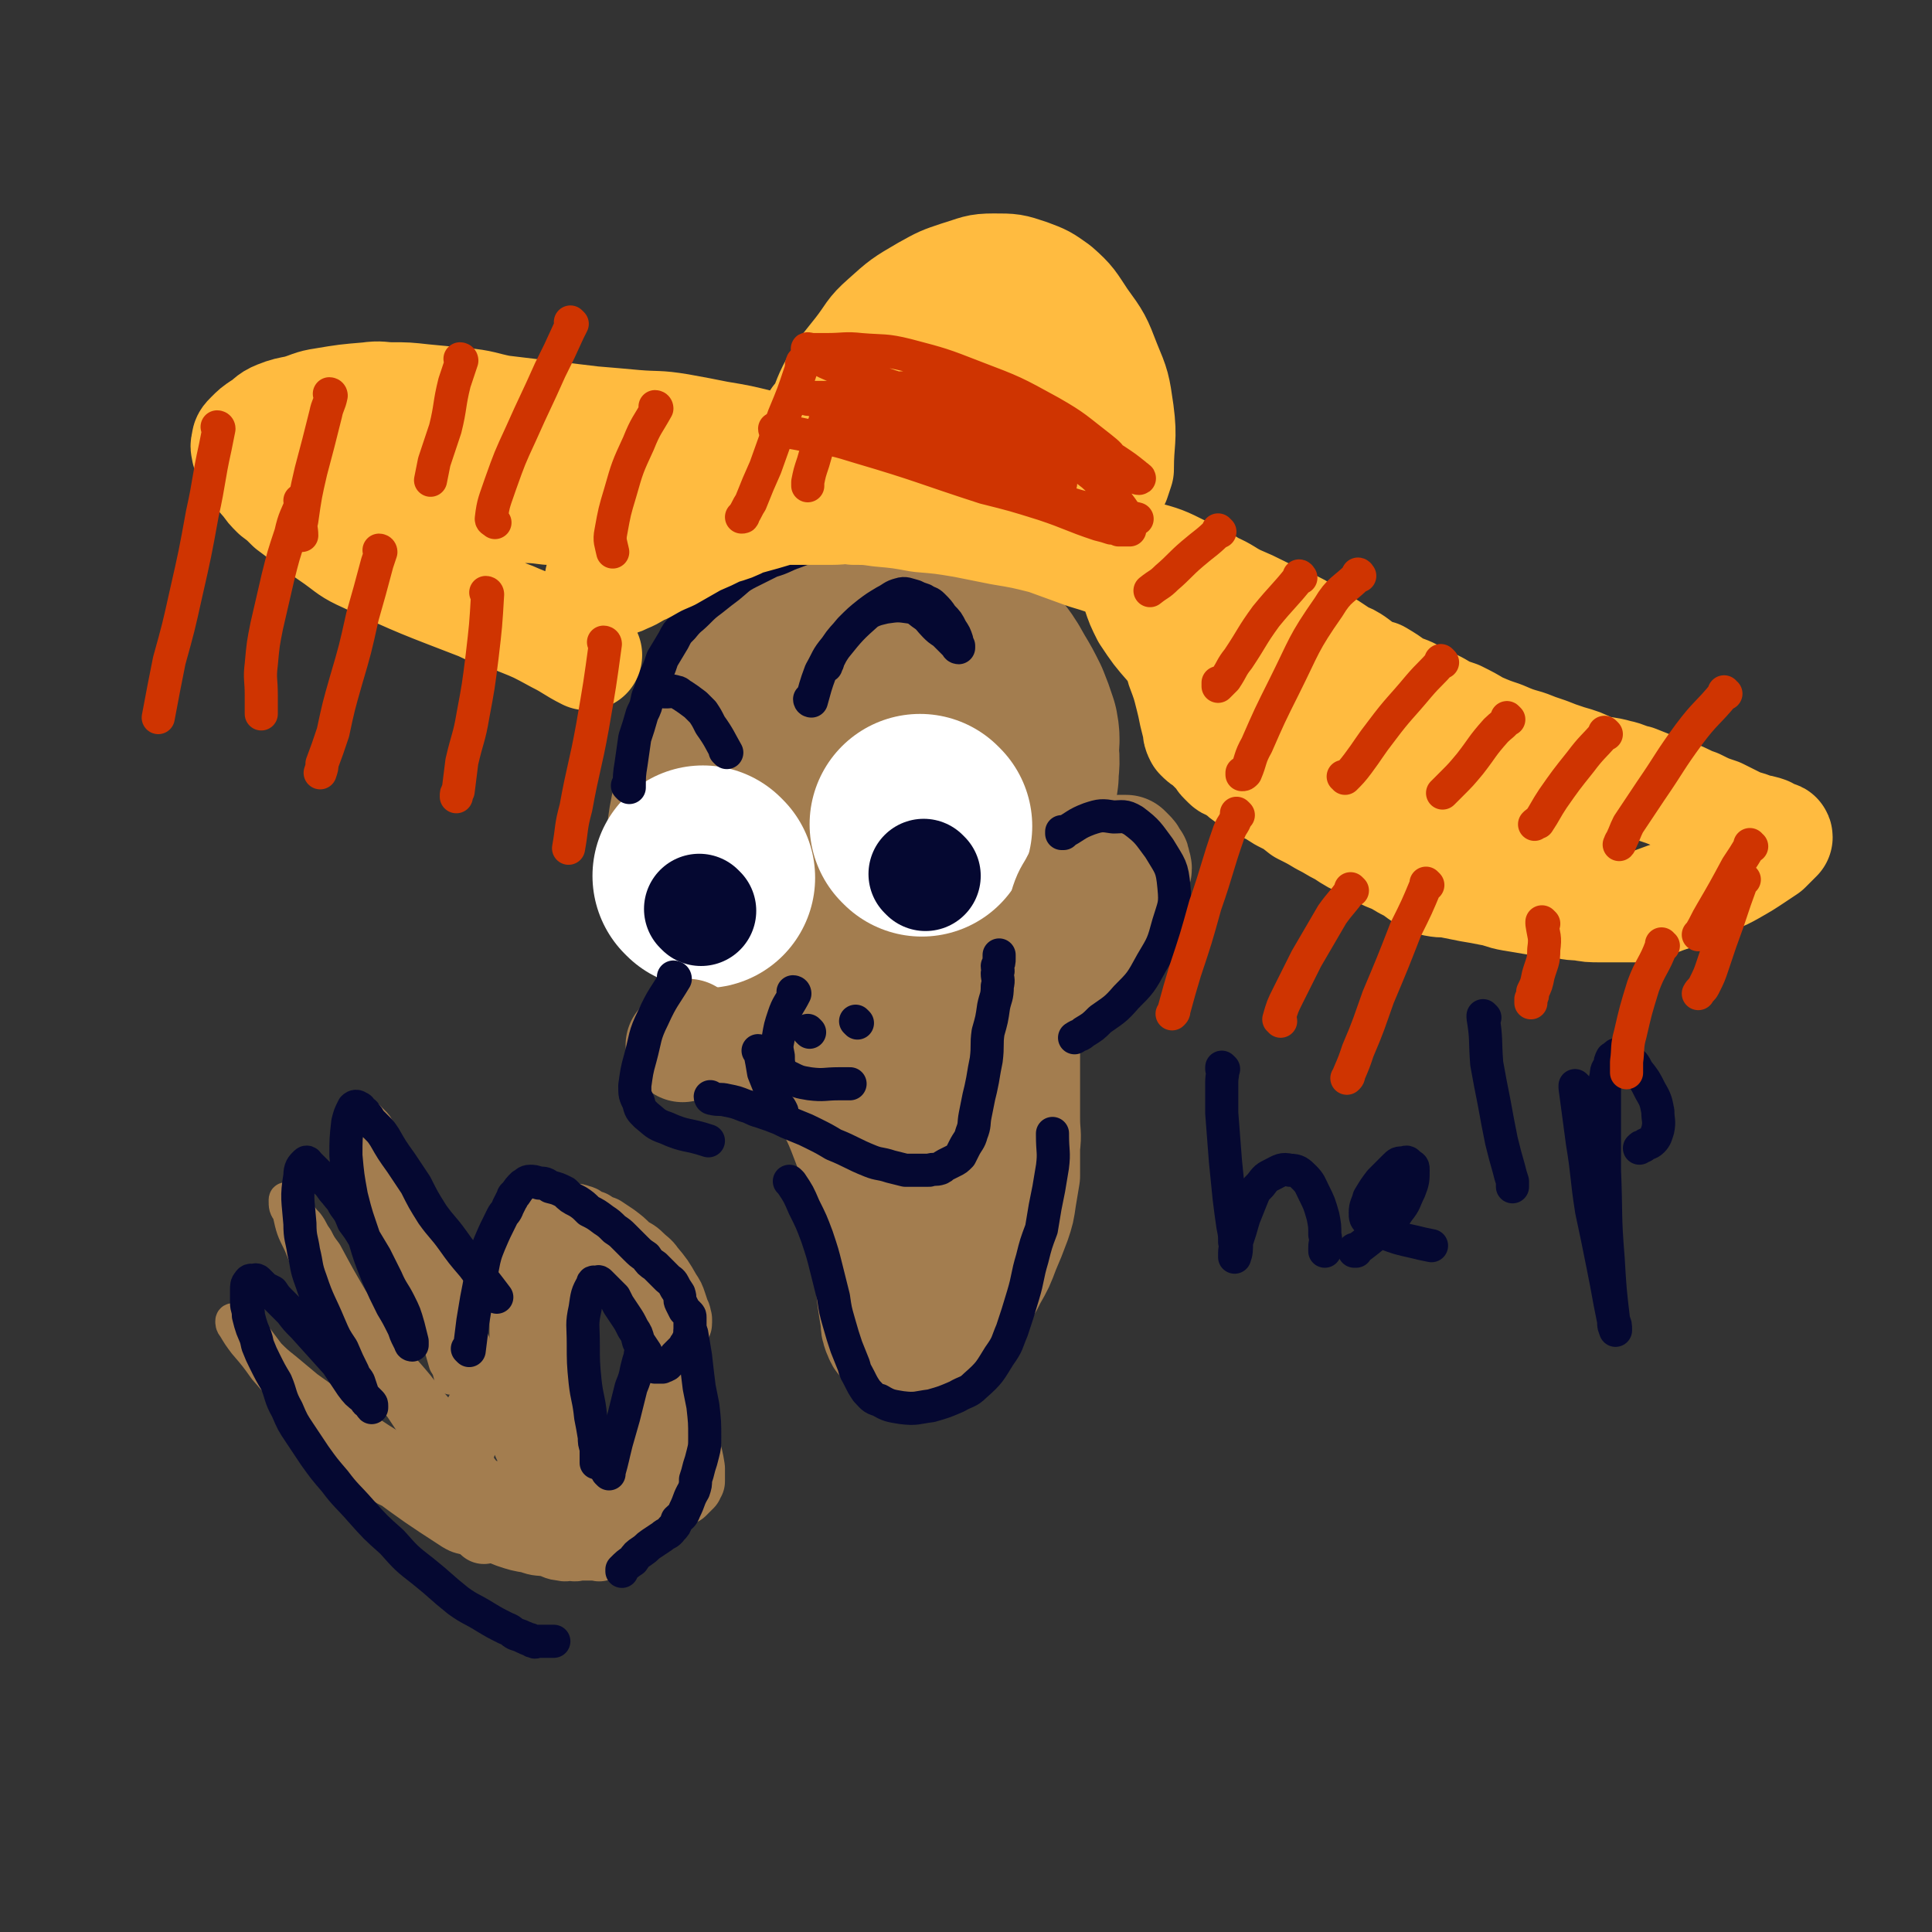 <svg viewBox='0 0 1050 1050' version='1.1' xmlns='http://www.w3.org/2000/svg' xmlns:xlink='http://www.w3.org/1999/xlink'><rect x="0" y="0" width="1050" height="1050" fill="#333333" stroke="none"/><g fill='none' stroke='rgb(163,125,79)' stroke-width='120' stroke-linecap='round' stroke-linejoin='round'><path d='M442,363c0,0 -1,-1 -1,-1 0,0 1,0 1,1 -7,7 -8,7 -14,15 -7,10 -8,10 -14,20 -7,11 -7,11 -13,22 -4,9 -4,9 -8,19 -2,6 -2,6 -3,13 0,5 -1,5 0,11 0,5 0,5 2,10 2,5 2,5 6,9 3,5 3,5 8,8 6,5 5,6 12,10 9,4 9,4 18,7 7,2 7,1 15,2 7,0 7,1 14,0 15,-3 16,-2 29,-8 17,-8 17,-10 32,-21 3,-3 3,-4 5,-8 6,-11 6,-11 11,-22 2,-7 2,-8 3,-15 2,-7 2,-7 3,-14 0,-6 1,-6 0,-12 0,-5 1,-6 0,-11 -2,-6 -2,-6 -4,-11 -3,-6 -3,-6 -6,-11 -3,-5 -3,-6 -7,-11 -4,-4 -4,-4 -8,-8 -5,-3 -5,-4 -10,-6 -5,-2 -5,-3 -11,-3 -6,-1 -6,-1 -13,0 -7,0 -7,0 -13,2 -6,2 -6,3 -10,6 -6,4 -6,5 -10,10 -5,5 -5,5 -9,11 -3,7 -3,7 -6,13 -2,6 -2,6 -3,11 -1,5 -1,5 -1,10 1,5 1,5 3,9 1,3 1,4 4,6 3,3 3,3 7,4 3,1 4,2 7,2 4,0 4,0 7,-1 4,-2 4,-2 7,-4 2,-2 3,-1 5,-4 3,-4 2,-4 4,-9 0,-2 0,-2 0,-4 -1,-1 -1,-1 -1,-2 -1,-1 -1,-1 -2,-2 -1,-1 -1,-1 -2,-1 -1,0 -1,0 -2,0 -1,1 -1,1 -1,2 '/></g>
<g fill='none' stroke='rgb(255,255,255)' stroke-width='120' stroke-linecap='round' stroke-linejoin='round'><path d='M501,449c0,0 -1,-1 -1,-1 0,0 0,0 1,1 '/><path d='M383,477c0,0 -1,-1 -1,-1 0,0 0,0 1,1 '/></g>
<g fill='none' stroke='rgb(5,8,49)' stroke-width='60' stroke-linecap='round' stroke-linejoin='round'><path d='M381,495c0,0 -1,-1 -1,-1 0,0 0,0 1,1 '/><path d='M503,476c0,0 -1,-1 -1,-1 0,0 0,0 1,1 '/></g>
<g fill='none' stroke='rgb(163,125,79)' stroke-width='60' stroke-linecap='round' stroke-linejoin='round'><path d='M415,570c0,0 -1,-1 -1,-1 0,0 0,1 1,1 5,1 6,0 11,2 5,2 5,3 9,7 5,5 6,4 9,10 9,15 10,15 16,31 7,18 6,18 9,37 3,19 2,19 4,38 1,11 1,11 3,23 0,3 0,3 1,6 1,2 1,3 2,4 2,2 2,2 5,2 5,1 6,1 11,0 7,-2 7,-3 14,-7 6,-3 6,-3 12,-8 6,-4 6,-4 11,-10 4,-5 4,-5 7,-11 4,-7 4,-7 7,-15 3,-7 3,-7 6,-15 2,-6 2,-6 3,-13 1,-6 1,-6 2,-12 0,-8 0,-8 0,-16 1,-7 0,-7 0,-15 0,-7 0,-7 0,-13 0,-7 0,-7 0,-13 0,-5 0,-5 0,-11 0,-5 0,-5 0,-10 0,-8 0,-8 0,-16 0,-3 0,-3 0,-5 0,-2 0,-2 0,-4 0,-1 0,-1 0,-2 0,-1 0,-1 0,-2 0,-1 0,-1 0,-1 0,-1 1,0 0,1 0,4 0,4 0,9 -2,12 -1,12 -3,25 -2,14 -2,14 -4,29 -3,15 -3,15 -7,29 -3,13 -3,13 -8,25 -3,9 -3,9 -7,18 -2,6 -2,6 -5,11 -2,3 -2,3 -4,6 -1,1 -1,2 -2,3 -1,1 -2,1 -2,0 -1,-7 0,-8 -1,-17 0,-9 0,-9 -1,-19 -2,-10 -2,-10 -4,-21 -2,-7 -2,-7 -5,-15 -3,-7 -3,-7 -6,-13 -2,-5 -2,-5 -5,-10 -2,-5 -2,-5 -5,-9 -1,-2 -2,-2 -3,-4 -2,-2 -1,-2 -2,-4 -1,-1 -1,-1 -2,-2 -1,-1 -1,-1 -2,-2 -1,0 -1,-1 -2,0 0,0 0,0 1,1 '/><path d='M569,529c0,0 -1,-1 -1,-1 0,0 0,1 0,1 6,-3 6,-4 12,-7 6,-4 6,-3 11,-7 5,-4 5,-4 9,-8 4,-3 4,-3 7,-7 2,-3 2,-3 4,-6 2,-3 2,-3 4,-7 1,-3 1,-3 1,-6 1,-4 1,-4 1,-7 1,-2 1,-2 0,-4 0,-2 0,-2 -1,-3 -1,-2 -1,-2 -2,-3 -1,-1 -1,-1 -2,-2 -2,0 -2,0 -4,0 -2,0 -2,0 -4,1 -3,1 -3,1 -6,3 -4,2 -3,2 -6,5 -4,4 -4,4 -7,8 -3,6 -4,6 -6,12 -2,7 -1,7 -3,14 0,2 0,2 0,4 '/><path d='M513,544c0,0 -1,-1 -1,-1 0,0 1,0 1,1 -1,6 -3,6 -3,12 0,2 1,2 2,2 2,1 2,1 3,1 2,-1 2,-1 3,-2 0,-1 -1,-2 -2,-3 -2,-2 -2,-2 -5,-2 -4,-1 -5,-1 -9,0 -8,1 -8,2 -15,4 -4,1 -4,1 -8,3 '/><path d='M430,566c0,0 -1,-1 -1,-1 0,0 1,0 1,1 -5,2 -5,2 -10,3 -4,2 -4,2 -8,2 -4,1 -4,1 -7,1 -6,0 -6,0 -11,0 -3,-1 -3,-1 -6,-2 -2,0 -2,-1 -4,-1 -1,-1 -1,-1 -3,-1 -1,-1 -1,-1 -2,-1 -2,-1 -2,-1 -4,-1 -1,-1 -1,-1 -2,-2 0,0 1,0 1,-1 0,-1 0,-1 0,-1 '/><path d='M371,569c0,0 -1,-1 -1,-1 0,0 0,0 1,1 '/></g>
<g fill='none' stroke='rgb(5,8,49)' stroke-width='18' stroke-linecap='round' stroke-linejoin='round'><path d='M387,597c0,0 -1,-1 -1,-1 0,0 0,1 1,1 4,1 4,0 8,1 5,1 5,1 10,3 4,1 4,2 8,3 6,2 6,2 11,4 4,2 4,2 9,4 5,2 5,2 9,4 6,3 6,3 11,6 10,4 10,5 20,9 5,2 5,1 11,3 4,1 4,1 8,2 4,0 4,0 7,0 3,0 3,0 6,0 3,-1 3,0 6,-1 2,-1 1,-1 3,-2 2,-1 2,-1 4,-2 2,-1 2,-1 4,-3 1,-2 1,-2 2,-4 2,-4 3,-4 4,-8 2,-5 1,-5 2,-10 1,-5 1,-5 2,-10 1,-4 1,-4 2,-9 1,-6 1,-6 2,-11 1,-8 0,-8 1,-15 2,-7 2,-7 3,-14 1,-5 2,-5 2,-11 1,-4 0,-4 0,-7 1,-2 0,-2 0,-4 1,-2 1,-2 1,-4 0,-1 0,-1 0,-2 '/><path d='M413,572c0,0 -1,-1 -1,-1 0,0 1,0 1,1 1,5 1,5 2,11 2,5 2,5 4,10 2,4 2,4 4,8 1,1 1,1 2,3 '/><path d='M440,561c0,0 -1,-1 -1,-1 0,0 0,0 1,1 '/><path d='M466,556c0,0 -1,-1 -1,-1 0,0 0,0 1,1 '/><path d='M432,540c0,0 -1,-1 -1,-1 0,0 1,0 1,1 -3,6 -4,6 -6,12 -2,6 -2,6 -3,12 -1,5 -1,5 0,10 0,3 0,4 1,7 1,3 2,3 4,4 6,3 6,3 12,4 8,1 8,0 16,0 3,0 3,0 6,0 '/><path d='M430,643c0,0 -1,-1 -1,-1 0,0 0,0 1,1 4,6 4,6 7,13 4,8 4,8 7,16 3,9 3,9 5,17 2,8 2,8 4,16 1,7 1,7 3,14 2,7 2,7 4,13 2,5 2,5 4,10 1,4 1,3 3,7 2,4 2,4 4,7 3,3 3,4 7,5 5,3 6,3 12,4 8,1 8,0 16,-1 7,-2 7,-2 14,-5 5,-3 6,-2 10,-6 8,-7 8,-8 13,-16 5,-7 4,-7 7,-14 3,-9 3,-9 6,-19 3,-10 2,-10 5,-20 2,-8 2,-8 5,-16 1,-6 1,-6 2,-12 1,-5 1,-5 2,-10 1,-6 1,-6 2,-12 1,-8 0,-8 0,-17 0,-1 0,-1 0,-1 '/><path d='M367,532c0,0 -1,-1 -1,-1 0,0 1,0 1,1 -6,10 -7,10 -12,21 -5,10 -4,11 -7,22 -2,7 -2,8 -3,15 0,5 0,5 2,9 1,4 1,4 4,7 5,4 5,5 11,7 11,5 11,3 23,7 '/><path d='M578,453c0,0 -1,-1 -1,-1 0,0 0,1 0,1 8,-4 7,-5 15,-8 6,-2 7,-2 13,-1 5,0 6,-1 11,2 8,6 8,7 14,15 6,10 7,10 8,21 1,10 0,10 -3,20 -3,11 -3,11 -9,21 -6,11 -6,11 -14,19 -6,7 -7,7 -14,12 -4,4 -4,4 -9,7 -2,2 -2,1 -5,3 '/><path d='M342,428c0,0 -1,-1 -1,-1 0,0 1,1 1,1 0,-6 0,-7 1,-13 1,-7 1,-7 2,-14 2,-6 2,-6 4,-13 2,-4 2,-4 3,-9 2,-5 2,-5 3,-9 3,-6 3,-6 5,-12 3,-5 3,-5 6,-10 2,-4 2,-4 5,-7 4,-5 4,-4 8,-8 4,-4 4,-4 8,-7 5,-4 5,-4 9,-7 5,-4 5,-5 11,-8 6,-3 6,-3 12,-6 7,-2 7,-3 13,-5 5,-2 6,-2 11,-4 1,0 1,0 2,0 '/><path d='M441,381c0,0 -1,-1 -1,-1 0,0 0,1 1,1 2,-7 2,-8 5,-16 4,-7 3,-7 8,-13 8,-10 9,-11 18,-19 4,-2 5,-2 9,-3 7,-1 7,-1 14,0 4,1 4,2 7,4 3,2 3,3 6,6 2,2 2,2 5,4 2,2 2,2 3,3 1,1 1,1 2,2 1,1 1,1 2,2 0,1 1,1 1,1 0,0 0,-1 0,-1 -1,-2 -1,-2 -1,-3 -1,-3 -1,-3 -3,-6 -2,-4 -2,-4 -5,-7 -2,-3 -2,-3 -5,-6 -2,-2 -2,-1 -5,-3 -3,-1 -3,-1 -5,-2 -4,-1 -5,-2 -8,-1 -4,1 -4,2 -8,4 -5,3 -5,3 -9,6 -5,4 -5,4 -10,9 -4,5 -4,4 -8,10 -2,3 -2,3 -4,7 0,2 -1,1 -1,3 '/><path d='M395,409c0,0 -1,-1 -1,-1 0,0 1,1 1,1 -4,-7 -4,-8 -9,-15 -2,-4 -2,-4 -4,-7 -2,-2 -2,-2 -4,-4 -4,-3 -4,-3 -7,-5 -2,-1 -2,-2 -4,-2 -2,-1 -2,0 -4,0 -1,0 -1,0 -2,0 '/></g>
<g fill='none' stroke='rgb(163,125,79)' stroke-width='36' stroke-linecap='round' stroke-linejoin='round'><path d='M284,739c0,0 -1,-1 -1,-1 0,0 1,1 1,1 0,-8 0,-8 0,-16 0,-5 0,-5 0,-10 0,-4 0,-4 0,-9 0,-4 0,-4 0,-9 0,-4 0,-4 0,-9 0,-5 0,-5 0,-9 0,-6 0,-6 1,-12 0,-2 0,-2 0,-3 0,-1 0,-1 0,-2 1,-1 1,-2 2,-2 5,0 5,0 10,1 4,0 4,1 9,2 4,2 4,2 9,5 5,2 5,2 9,5 4,2 4,2 8,5 3,3 3,3 6,5 3,3 3,3 6,6 3,4 3,4 6,8 3,5 3,5 6,9 2,4 2,4 5,7 1,2 2,2 3,5 1,1 1,1 2,2 1,1 1,1 2,2 0,0 1,0 1,-1 0,-1 0,-1 0,-2 -1,-2 0,-2 -1,-3 -1,-3 -1,-3 -2,-6 -1,-3 -1,-3 -3,-6 -4,-7 -4,-7 -9,-13 -2,-3 -3,-3 -6,-6 -3,-3 -3,-2 -7,-5 -3,-3 -3,-3 -7,-6 -3,-2 -3,-2 -6,-4 -3,-1 -3,-1 -6,-3 -1,0 -1,0 -3,-1 -2,-1 -2,-2 -4,-2 -2,-1 -2,-1 -4,0 -1,1 -2,1 -3,3 -2,4 -3,4 -4,9 -2,8 -1,8 -2,17 -1,10 -1,10 -1,20 -1,9 0,9 0,18 0,6 0,6 0,13 0,6 0,6 0,12 0,4 -1,4 0,9 0,5 1,5 2,10 1,4 1,4 2,8 0,3 0,3 1,7 1,3 1,3 2,5 1,2 1,2 2,4 1,2 1,2 2,3 1,1 1,1 2,2 1,1 1,2 2,3 1,1 2,1 3,2 1,1 1,1 2,1 1,1 1,0 2,0 1,0 1,1 2,0 1,0 1,1 2,0 1,0 1,0 2,-1 2,-2 2,-2 4,-3 2,-2 2,-1 5,-3 2,-2 2,-2 3,-4 2,-3 2,-3 4,-6 2,-3 2,-3 4,-6 2,-2 2,-2 3,-5 2,-3 2,-3 3,-6 1,-2 1,-2 2,-4 1,-2 1,-2 2,-3 1,-3 1,-3 2,-6 1,-2 1,-2 2,-5 0,-2 0,-2 0,-4 0,-1 0,-1 0,-2 0,-1 0,-1 0,-2 0,-1 -1,-2 0,-2 0,1 1,2 2,4 2,5 1,5 3,11 2,7 2,7 3,14 2,6 1,6 2,11 2,6 2,6 3,12 0,3 0,3 0,6 0,1 0,1 0,1 -1,1 -1,2 -1,2 -1,1 -1,1 -2,2 -1,1 -1,1 -2,2 -2,1 -2,1 -4,2 -2,1 -2,1 -4,2 -2,0 -2,0 -4,0 -3,1 -3,1 -6,1 -3,1 -3,1 -6,1 -3,1 -3,0 -7,0 -5,0 -5,0 -11,0 -2,0 -2,0 -4,0 -2,0 -2,0 -4,0 -2,0 -2,0 -4,0 -1,0 -1,0 -3,0 -2,0 -2,1 -4,0 -2,0 -1,-1 -3,-2 -1,-1 -2,0 -3,-1 -3,-3 -2,-3 -4,-6 -3,-3 -3,-3 -6,-7 -2,-4 -2,-4 -4,-9 -2,-3 -2,-3 -4,-7 -1,-2 0,-2 -2,-4 0,-2 -1,-1 -1,-3 -1,-1 -1,-1 -2,-2 '/><path d='M275,748c0,0 -1,-1 -1,-1 0,0 1,0 1,1 -3,4 -4,3 -7,8 -5,5 -5,5 -8,11 -3,6 -3,6 -6,12 -2,5 -2,6 -4,11 -2,4 -2,4 -4,7 -1,3 0,3 -1,5 -1,1 -1,1 -2,2 -1,2 -2,2 -2,4 -1,1 0,1 0,2 0,2 0,2 0,4 0,0 -1,1 0,1 0,1 1,1 1,2 3,2 2,2 5,4 4,3 4,3 9,5 10,4 10,4 20,8 6,2 6,2 12,3 5,2 5,1 10,2 4,1 4,2 7,2 3,1 3,0 6,0 2,1 2,0 4,0 2,0 2,0 4,0 1,0 1,0 2,0 1,0 1,0 1,0 1,0 1,0 2,0 1,0 2,1 2,0 0,0 0,0 0,-1 0,0 -1,-1 0,-1 0,-1 0,-1 1,-2 1,-1 2,-1 2,-2 1,-1 1,-1 1,-2 0,-2 0,-2 0,-4 0,-1 0,-1 0,-2 -1,-1 -2,-1 -3,-1 -2,-1 -2,-2 -4,-2 -5,-1 -5,-1 -10,-2 -7,-2 -7,-2 -15,-3 -7,-1 -7,-1 -13,-3 -5,-1 -5,0 -9,-2 -3,0 -3,-1 -5,-1 -2,-1 -2,0 -4,-1 -1,0 -1,0 -2,0 0,0 -1,0 -1,0 0,0 1,0 2,0 1,0 1,0 3,0 3,0 3,0 5,0 6,0 6,0 11,0 1,0 1,0 3,0 1,0 1,0 2,0 1,0 1,0 1,0 0,0 -1,0 -3,0 -1,0 -1,0 -3,0 -1,0 -1,0 -2,0 0,0 0,0 0,0 '/><path d='M263,832c0,0 -1,-1 -1,-1 0,0 0,0 1,0 '/></g>
<g fill='none' stroke='rgb(163,125,79)' stroke-width='18' stroke-linecap='round' stroke-linejoin='round'><path d='M224,686c0,0 -1,-1 -1,-1 0,0 1,0 1,1 5,12 4,13 9,26 6,12 7,12 14,24 7,12 7,12 15,23 5,9 5,9 10,18 3,4 3,4 6,9 2,2 2,2 3,5 2,1 3,3 3,3 1,0 -1,-3 -1,-5 -3,-7 -3,-7 -6,-14 -4,-11 -4,-11 -9,-21 -4,-10 -4,-10 -9,-20 -3,-9 -4,-8 -7,-16 -4,-8 -4,-8 -7,-16 -3,-9 -2,-9 -5,-18 -2,-8 -2,-8 -5,-15 -3,-7 -3,-7 -6,-14 -2,-6 -2,-6 -5,-11 -3,-5 -3,-4 -6,-9 -3,-5 -3,-5 -5,-9 -3,-4 -3,-4 -5,-8 -1,-2 -1,-2 -2,-4 -1,-1 -1,-2 -2,-3 -1,-1 -1,-1 -2,-2 -1,-1 -1,-1 -2,-2 -1,-1 -1,-1 -2,-2 0,0 -1,-1 -1,0 -1,0 -1,0 -1,1 0,4 0,4 1,8 2,10 1,10 4,19 3,11 4,11 7,22 4,11 4,11 8,22 4,12 4,12 8,23 3,9 3,9 7,17 5,8 5,8 10,15 3,7 3,7 7,13 4,8 5,8 9,15 1,2 1,2 2,4 1,1 1,1 2,3 1,1 1,0 2,1 0,1 0,1 0,2 0,1 0,1 0,1 '/><path d='M211,640c0,0 -1,-1 -1,-1 0,0 1,0 1,1 1,7 0,8 2,16 2,8 3,7 5,15 3,10 3,10 6,19 4,9 4,9 8,19 6,15 5,15 10,32 2,3 2,4 3,8 '/><path d='M263,801c0,0 -1,-1 -1,-1 0,0 1,1 1,0 -3,-4 -3,-4 -7,-9 -5,-7 -5,-7 -10,-14 -6,-8 -6,-8 -13,-16 -6,-8 -6,-8 -13,-16 -6,-7 -6,-7 -11,-14 -5,-7 -5,-7 -10,-13 -4,-6 -4,-6 -8,-12 -7,-12 -7,-12 -14,-25 -3,-4 -3,-4 -5,-8 -3,-4 -2,-4 -5,-8 -2,-2 -2,-2 -4,-5 -1,-1 0,-1 -2,-3 0,-1 -1,-1 -2,-2 0,-1 0,-1 -1,-2 -1,-1 -1,-1 -2,-1 -1,-1 -1,0 -1,0 0,4 0,4 2,7 2,9 2,9 6,17 5,12 5,13 11,25 7,12 7,11 15,23 6,9 6,8 12,17 5,7 5,7 10,14 3,5 3,5 7,10 2,3 2,3 4,6 2,3 2,3 4,7 1,1 1,0 2,2 1,1 1,1 2,3 0,1 0,1 0,1 '/><path d='M246,810c0,0 -1,-1 -1,-1 0,0 1,1 1,0 -8,-5 -9,-6 -18,-12 -8,-6 -8,-6 -17,-12 -8,-5 -8,-5 -16,-11 -7,-5 -7,-5 -14,-10 -7,-5 -7,-5 -14,-10 -6,-5 -6,-5 -12,-10 -5,-4 -5,-4 -9,-8 -3,-4 -3,-4 -6,-8 -2,-2 -2,-2 -5,-4 -1,-2 -1,-2 -3,-4 -1,-1 -2,0 -3,-1 -1,-1 -1,-1 -2,-1 0,-1 -1,-1 -1,0 0,1 0,2 1,3 3,5 3,5 6,9 6,7 6,7 11,14 7,8 7,8 14,17 7,8 7,8 14,17 6,6 6,6 13,12 5,4 5,4 10,8 3,3 3,3 7,5 3,3 3,3 7,6 4,2 4,2 8,4 3,2 3,2 7,4 3,2 3,2 7,4 2,1 2,1 5,2 1,1 1,1 3,2 1,0 1,0 2,0 2,1 2,0 3,0 1,0 1,0 2,0 1,0 1,1 1,0 -1,0 -1,0 -2,0 -2,-2 -2,-2 -4,-4 -5,-4 -5,-3 -11,-7 -7,-6 -8,-6 -15,-13 -6,-4 -6,-4 -11,-9 -5,-4 -4,-5 -8,-9 -4,-3 -4,-3 -9,-7 -1,-1 -1,-1 -3,-2 -1,-1 -1,-1 -2,-1 0,-1 -1,0 -1,1 1,4 1,4 4,8 4,6 4,6 8,11 6,7 6,7 13,13 19,14 19,14 39,27 5,3 5,2 11,4 '/></g>
<g fill='none' stroke='rgb(5,8,49)' stroke-width='18' stroke-linecap='round' stroke-linejoin='round'><path d='M255,734c0,0 -1,-1 -1,-1 0,0 1,1 1,1 1,-8 1,-8 2,-16 1,-6 1,-6 2,-12 2,-10 2,-11 4,-21 1,-4 1,-4 3,-9 3,-7 3,-7 7,-15 1,-2 2,-2 3,-5 1,-2 1,-2 2,-4 1,-1 0,-2 2,-3 2,-3 2,-3 4,-5 2,-1 2,-2 4,-2 2,0 2,0 5,1 3,0 3,0 6,2 4,1 4,1 8,3 3,3 3,3 7,5 3,2 3,2 6,5 4,2 4,2 8,5 3,2 3,2 6,5 3,2 3,2 5,4 3,3 3,3 6,6 3,3 3,3 6,5 2,3 2,3 5,5 1,1 1,1 3,3 1,1 1,1 2,2 1,1 1,1 2,2 1,1 2,1 3,3 1,2 1,2 3,5 1,3 0,3 1,5 1,2 1,2 2,4 1,1 1,1 2,2 1,1 1,1 1,2 0,1 0,1 0,2 0,2 0,2 0,3 0,3 0,3 0,5 -1,2 -1,2 -2,4 -1,1 -1,2 -2,3 -1,1 -1,1 -2,2 -1,1 -1,1 -2,2 0,1 0,1 -1,2 -1,0 -1,0 -2,1 -1,1 -1,2 -2,2 -1,1 -1,0 -2,1 -1,0 -1,0 -2,0 -1,0 -1,0 -2,0 -1,-1 -1,-1 -1,-2 -1,0 -2,0 -2,-1 -1,-2 -1,-3 -2,-5 -2,-3 -2,-3 -4,-6 -1,-4 -1,-4 -3,-7 -2,-4 -2,-4 -4,-7 -2,-3 -2,-3 -4,-6 -1,-2 -1,-2 -2,-4 -1,-1 -1,-1 -2,-2 -1,-1 -1,-1 -2,-2 -1,-1 -1,-1 -2,-2 -1,-1 -1,-1 -2,-2 0,0 -1,-1 -1,0 -2,0 -3,-1 -3,1 -3,5 -3,6 -4,13 -2,9 -1,9 -1,19 0,10 0,11 1,21 1,9 2,9 3,19 1,5 1,5 2,11 0,3 0,3 1,6 0,2 0,2 0,4 0,1 0,1 0,2 0,1 0,1 0,2 '/><path d='M331,801c0,0 -1,-1 -1,-1 0,0 1,1 1,0 2,-7 2,-8 4,-16 2,-7 2,-7 4,-14 2,-8 2,-8 4,-16 2,-5 2,-5 3,-10 1,-4 1,-4 2,-7 0,-1 0,-1 0,-1 '/><path d='M376,725c0,0 -1,-1 -1,-1 0,0 1,0 1,1 1,6 1,6 2,12 1,9 1,9 2,17 1,5 1,5 2,10 1,9 1,9 1,17 0,5 0,5 -1,9 -1,4 -1,4 -2,7 -1,4 -1,4 -2,7 0,3 0,3 -1,6 -3,5 -2,5 -5,11 -1,3 -2,3 -4,5 -1,3 -1,3 -3,5 -2,3 -3,2 -5,4 -3,2 -3,2 -6,4 -3,2 -2,2 -5,4 -3,2 -3,2 -5,5 -3,2 -3,2 -6,5 0,1 0,1 0,1 '/><path d='M270,705c0,0 -1,-1 -1,-1 0,0 1,1 1,1 -6,-8 -7,-9 -13,-17 -6,-7 -6,-7 -11,-14 -5,-7 -6,-7 -11,-14 -5,-8 -5,-8 -9,-16 -4,-6 -4,-6 -8,-12 -5,-7 -5,-7 -9,-14 -2,-3 -2,-3 -4,-5 -2,-2 -2,-2 -4,-4 -1,-2 -1,-2 -2,-3 -1,-2 -1,-1 -2,-2 -1,-1 -1,-2 -2,-2 -1,-1 -2,-1 -3,0 -2,4 -2,4 -3,8 -1,9 -1,9 -1,18 1,11 1,11 3,22 3,12 3,11 7,23 3,10 3,10 7,20 4,9 4,9 8,17 3,5 3,5 6,11 1,2 1,3 2,5 1,2 1,2 2,4 0,1 1,1 1,1 0,0 0,-1 0,-2 -1,-4 -1,-4 -2,-8 -2,-7 -2,-7 -5,-13 -3,-6 -4,-6 -7,-13 -3,-6 -3,-6 -6,-12 -3,-5 -3,-5 -6,-10 -3,-5 -3,-5 -6,-9 -2,-5 -2,-5 -5,-9 -2,-4 -2,-3 -5,-7 -2,-2 -2,-3 -4,-5 -2,-2 -2,-2 -4,-4 -1,-1 -1,-1 -2,-2 -1,-1 -1,-1 -2,-2 -1,-1 -1,-1 -2,-2 -1,-1 -1,-2 -2,-1 -2,2 -3,3 -3,7 -2,12 -1,13 0,26 0,8 1,8 2,15 2,8 1,8 4,16 4,12 5,12 10,24 3,7 3,7 7,13 3,7 3,7 6,13 1,3 2,3 3,5 1,3 1,3 2,6 1,2 1,2 2,3 1,1 1,1 2,2 1,1 1,1 1,2 0,0 0,1 0,1 0,0 -1,-1 -1,-2 -2,-1 -2,-1 -3,-3 -4,-3 -4,-3 -7,-7 -4,-6 -4,-6 -8,-12 -9,-10 -9,-10 -18,-20 -4,-4 -4,-4 -7,-8 -3,-3 -3,-3 -6,-6 -2,-2 -2,-2 -4,-5 -2,-1 -2,-1 -4,-2 -1,-1 -1,-1 -2,-2 -1,-1 -1,-1 -2,-2 0,0 -1,-1 -2,0 -1,0 -2,-1 -3,1 -1,1 -1,2 -1,4 0,3 0,3 0,7 0,3 1,3 1,7 1,4 1,4 2,7 2,5 2,4 3,9 2,5 2,5 4,9 3,6 3,6 6,11 3,7 2,8 6,15 3,7 3,7 7,13 4,6 4,6 8,12 5,7 5,7 11,14 6,8 7,8 14,16 8,9 8,9 17,17 8,9 8,9 17,16 10,8 9,8 19,16 7,5 7,4 15,9 5,3 5,3 11,6 3,1 3,2 5,3 3,1 3,1 5,2 1,0 1,1 3,1 1,1 1,1 2,1 1,1 1,0 2,0 2,0 2,0 4,0 2,0 2,0 5,0 '/><path d='M665,581c0,0 -1,-1 -1,-1 0,0 0,0 0,1 1,3 0,3 0,7 0,9 0,9 0,17 1,13 1,13 2,26 1,10 1,10 2,20 1,8 1,8 2,15 1,5 1,5 1,9 1,3 0,3 0,6 0,1 0,3 0,2 1,-2 1,-4 1,-8 2,-6 2,-6 4,-13 2,-5 2,-5 4,-10 2,-5 2,-5 5,-8 3,-4 3,-4 7,-6 4,-2 5,-3 9,-2 4,0 5,1 8,4 3,3 3,4 5,8 3,6 3,6 5,13 1,5 1,5 1,10 1,4 0,4 0,7 0,1 0,1 0,2 '/><path d='M737,680c0,0 -1,-1 -1,-1 0,0 0,1 0,1 8,-6 8,-6 15,-12 5,-4 5,-4 9,-10 4,-5 3,-5 6,-11 2,-5 2,-6 2,-11 0,-2 0,-2 -2,-3 -1,-1 -1,-2 -3,-1 -3,0 -3,0 -5,2 -4,4 -4,4 -8,8 -3,4 -3,4 -6,9 -1,4 -2,4 -2,8 0,3 0,3 2,5 3,4 4,4 8,6 8,3 8,3 17,5 4,1 4,1 9,2 '/><path d='M807,553c0,0 -1,-1 -1,-1 0,0 0,0 0,1 2,12 1,12 2,25 2,11 2,11 4,21 2,11 2,11 4,21 2,8 2,8 4,15 1,4 1,4 2,7 0,1 0,1 0,2 0,0 0,0 0,1 '/><path d='M857,591c0,0 -1,-1 -1,-1 0,0 0,0 0,1 2,15 2,15 4,30 3,18 2,18 5,37 3,14 3,14 6,29 2,10 2,10 4,21 1,5 1,5 2,10 1,2 1,2 1,5 0,0 0,0 0,0 -1,-3 -1,-2 -1,-5 -2,-17 -2,-17 -3,-34 -2,-24 -1,-24 -2,-48 0,-14 0,-14 0,-29 0,-7 0,-7 0,-14 0,-4 0,-4 1,-9 0,-3 1,-3 2,-5 0,-2 0,-2 1,-4 2,-1 2,-2 3,-2 3,-1 3,0 5,2 4,3 4,3 6,7 4,5 4,5 7,11 3,5 3,6 4,11 0,5 1,5 0,10 -1,3 -1,4 -3,6 -2,2 -3,1 -5,3 -1,0 -1,0 -2,1 '/></g>
<g fill='none' stroke='rgb(255,187,64)' stroke-width='60' stroke-linecap='round' stroke-linejoin='round'><path d='M319,356c0,0 -1,-1 -1,-1 0,0 1,1 1,1 -8,-4 -8,-5 -16,-9 -11,-6 -11,-6 -21,-10 -11,-5 -11,-3 -21,-8 -31,-12 -32,-12 -62,-26 -9,-4 -9,-5 -16,-10 -13,-9 -13,-9 -25,-18 -4,-4 -4,-4 -8,-7 -3,-3 -3,-3 -5,-6 -2,-2 -2,-2 -4,-5 -1,-2 -2,-2 -3,-4 -1,-2 -1,-2 -2,-4 -1,-2 -1,-2 -2,-4 0,-2 -1,-2 0,-4 0,-2 0,-2 2,-4 3,-3 3,-3 6,-5 5,-3 4,-4 9,-6 5,-2 6,-2 11,-3 7,-2 7,-3 14,-4 12,-2 12,-2 24,-3 7,-1 7,0 13,0 8,0 8,0 17,1 10,1 11,1 21,2 11,1 11,2 21,4 25,3 25,3 50,6 12,1 12,1 23,2 12,1 12,0 24,2 11,2 11,2 21,4 12,2 12,2 24,5 13,3 13,3 26,7 26,8 26,8 51,16 12,3 12,3 23,7 14,4 14,4 28,8 14,4 14,4 28,7 25,8 25,7 51,15 11,3 11,3 21,8 9,4 9,4 17,9 7,3 7,4 13,7 7,3 7,3 13,6 6,3 6,3 12,6 6,2 6,2 11,5 5,3 4,3 9,6 4,2 4,2 7,4 3,2 3,2 6,4 3,1 3,1 6,3 3,2 2,2 5,4 4,2 4,2 8,3 5,3 5,3 9,6 6,3 6,2 11,5 6,3 6,3 12,6 5,3 5,3 11,5 6,3 6,3 11,6 7,3 7,3 13,5 7,3 7,3 14,5 5,2 5,2 11,4 5,2 5,2 11,4 7,2 7,2 13,5 7,2 7,1 14,3 5,1 5,2 10,3 5,2 5,2 10,4 6,2 6,2 11,4 6,2 6,3 12,5 6,3 6,3 12,5 6,3 6,3 12,6 4,1 4,1 9,3 2,0 2,0 5,1 1,1 1,2 3,2 1,1 1,1 2,1 0,0 1,-1 1,0 -1,1 -1,1 -2,2 -2,2 -2,2 -4,4 -3,2 -3,2 -6,4 -6,4 -6,4 -13,8 -7,4 -7,3 -15,7 -6,3 -6,3 -12,5 -9,3 -9,3 -17,6 -3,1 -3,1 -6,2 -6,0 -6,0 -12,0 -5,0 -5,0 -9,0 -6,0 -6,0 -11,-1 -7,0 -7,-1 -13,-2 -6,0 -6,0 -12,-1 -6,-1 -6,-1 -12,-2 -6,-1 -6,-2 -12,-3 -5,-1 -5,-1 -11,-2 -5,-1 -5,-1 -10,-2 -4,-1 -4,0 -9,-1 -4,-2 -4,-2 -8,-4 -4,-3 -4,-3 -8,-5 -5,-3 -5,-3 -10,-5 -5,-3 -6,-3 -11,-6 -7,-3 -7,-3 -13,-7 -6,-3 -5,-3 -11,-6 -5,-3 -5,-3 -11,-6 -5,-4 -5,-4 -11,-7 -5,-3 -4,-3 -9,-5 -4,-3 -4,-3 -9,-5 -3,-2 -3,-2 -5,-4 -2,-1 -2,-1 -4,-3 -1,0 -2,0 -3,-1 -1,-1 -1,-1 -2,-2 -1,-1 -1,-1 -1,-2 -1,-1 -1,-1 -2,-2 -1,-1 -1,-1 -2,-2 -1,-1 -1,-1 -2,-2 -1,-1 -1,-1 -2,-2 -2,-1 -2,-1 -4,-3 -1,-2 -1,-2 -1,-4 -1,-4 -1,-4 -2,-8 -1,-5 -1,-5 -2,-9 -2,-8 -2,-8 -5,-16 -1,-4 -1,-4 -2,-8 -2,-4 -2,-4 -4,-9 -2,-4 -2,-4 -4,-8 -2,-3 -1,-3 -3,-7 -2,-2 -2,-2 -4,-5 -1,-2 -1,-2 -2,-4 -1,-1 -1,-1 -2,-2 0,-1 -1,-1 -2,-2 0,-1 0,-1 -1,-2 0,0 -1,0 -1,0 1,3 0,3 1,6 2,6 2,6 5,12 6,9 6,9 13,17 8,11 8,11 18,21 10,10 10,10 21,19 7,7 7,7 15,14 6,4 6,3 11,7 3,2 3,2 6,4 3,2 2,3 5,4 1,1 2,1 3,2 1,0 1,1 2,2 1,0 1,1 2,1 0,0 1,-1 1,-1 -5,-5 -6,-5 -11,-9 -5,-5 -5,-5 -11,-10 -3,-3 -3,-3 -7,-6 -2,-3 -2,-2 -5,-4 -1,-1 -1,-1 -2,-3 -1,0 -1,-1 0,-2 2,-1 2,-1 5,-1 9,0 10,-1 18,1 31,11 32,11 61,25 19,9 17,12 35,23 10,7 11,7 22,14 6,3 6,3 13,7 3,2 3,2 6,3 1,1 1,1 2,2 0,0 1,0 1,0 -1,0 -1,0 -2,0 -2,-1 -2,-1 -3,-2 -4,-1 -4,-1 -8,-3 -8,-3 -8,-3 -16,-7 -11,-7 -12,-6 -23,-14 -12,-8 -12,-9 -24,-18 -13,-11 -13,-11 -26,-22 -12,-9 -12,-9 -23,-18 -12,-9 -12,-9 -23,-18 -10,-7 -10,-8 -20,-15 -9,-6 -10,-6 -19,-12 -8,-5 -8,-5 -15,-9 -8,-5 -8,-5 -17,-9 -9,-4 -9,-5 -19,-9 -9,-4 -9,-4 -19,-7 -11,-4 -11,-4 -22,-8 -12,-3 -12,-3 -24,-5 -10,-2 -10,-2 -20,-4 -12,-2 -12,-2 -24,-3 -11,-2 -11,-2 -22,-3 -7,-1 -7,-1 -14,-1 -6,-1 -6,0 -12,0 -9,0 -9,0 -18,0 -5,0 -5,0 -9,0 -10,3 -10,3 -21,6 -6,3 -6,3 -13,5 -6,3 -6,3 -13,6 -7,4 -7,4 -14,8 -7,3 -7,3 -14,7 -5,2 -5,3 -10,5 -2,1 -2,1 -5,2 -2,1 -2,1 -4,2 -1,0 -1,0 -1,0 -1,0 -1,0 -2,0 -1,0 -2,0 -2,0 0,-1 0,-2 0,-3 2,-3 3,-2 6,-5 8,-10 7,-10 15,-19 3,-3 4,-3 7,-6 1,-2 1,-2 3,-5 1,-3 1,-3 2,-6 0,-1 -1,-1 -2,-2 -1,-1 -1,-1 -3,-1 -5,-3 -5,-3 -10,-4 -9,-2 -9,-1 -18,-1 -13,0 -13,0 -26,0 -12,1 -12,1 -25,2 -13,1 -13,1 -26,2 -10,1 -10,2 -21,3 -9,1 -9,1 -17,3 -5,1 -5,1 -10,2 -2,0 -2,0 -5,0 -1,0 -2,0 -3,-1 0,0 -1,-1 0,-2 5,-1 6,-1 12,-2 12,0 12,0 23,0 15,0 15,0 29,1 13,0 13,1 25,2 8,0 8,0 16,1 4,0 4,0 9,0 1,0 2,0 3,0 1,-1 0,-2 0,-2 -1,-1 -1,-1 -3,-2 -5,-2 -5,-2 -11,-4 -8,-3 -8,-3 -17,-6 -9,-2 -9,-2 -19,-4 -6,-1 -6,0 -13,-1 -3,-1 -3,-1 -7,-1 -2,0 -2,0 -3,0 -1,0 0,-1 1,-1 '/><path d='M445,229c0,0 -1,-1 -1,-1 0,0 0,1 1,1 5,-10 4,-11 9,-20 6,-10 6,-9 13,-18 7,-9 6,-10 14,-17 10,-9 10,-9 22,-16 9,-5 9,-5 18,-8 10,-3 10,-4 19,-4 10,0 10,0 19,3 8,3 8,3 15,8 8,7 8,8 14,17 8,11 8,11 13,24 5,12 5,12 7,26 2,15 0,15 0,31 -1,3 -1,3 -2,6 -1,2 -1,2 -2,4 0,1 0,2 -1,2 0,0 -1,0 -2,-1 -1,-4 0,-4 -1,-8 -3,-9 -3,-10 -7,-19 -4,-10 -4,-10 -9,-20 -4,-7 -4,-7 -9,-15 -2,-3 -1,-3 -4,-6 -3,-3 -3,-4 -7,-5 -6,-3 -6,-3 -13,-3 -9,0 -9,0 -18,4 -8,3 -8,3 -15,8 -7,5 -7,5 -13,11 -6,6 -6,6 -10,13 -2,4 -2,5 -2,9 0,2 1,3 3,3 6,0 6,1 12,-1 8,-2 8,-2 14,-7 6,-4 7,-4 11,-11 4,-5 4,-6 6,-12 1,-5 1,-6 0,-11 0,-2 0,-3 -3,-5 -3,-1 -4,-1 -7,0 -5,1 -5,2 -9,6 -4,5 -5,5 -7,11 -3,6 -3,7 -3,13 0,2 1,1 3,3 '/><path d='M551,226c0,0 -1,-1 -1,-1 0,0 0,1 0,1 3,1 3,1 6,2 9,3 9,3 19,6 3,1 3,1 5,2 '/></g>
<g fill='none' stroke='rgb(207,52,1)' stroke-width='18' stroke-linecap='round' stroke-linejoin='round'><path d='M119,233c0,0 0,-1 -1,-1 0,0 1,0 1,1 -1,5 -1,5 -2,10 -4,18 -3,18 -7,36 -4,22 -4,22 -9,44 -4,18 -4,18 -9,36 -3,15 -3,15 -6,31 '/><path d='M164,273c0,0 0,-1 -1,-1 0,0 1,0 1,1 -3,8 -4,8 -6,17 -4,12 -4,12 -7,24 -3,13 -3,13 -6,26 -2,10 -2,10 -3,21 -1,8 0,8 0,17 0,5 0,5 0,10 '/><path d='M207,300c0,0 -1,-1 -1,-1 0,0 1,0 1,1 -1,3 -1,3 -2,6 -4,15 -4,15 -8,29 -4,18 -4,18 -9,35 -4,14 -4,14 -7,28 -3,9 -3,9 -6,17 0,2 0,2 -1,5 '/><path d='M265,323c0,0 -1,-1 -1,-1 0,0 1,0 1,1 -1,17 -1,17 -3,34 -2,16 -2,16 -5,32 -2,12 -3,12 -6,25 -1,8 -1,8 -2,16 -1,1 -1,1 -1,3 '/><path d='M329,350c0,0 -1,-1 -1,-1 0,0 1,0 1,1 -3,22 -3,22 -7,45 -4,22 -5,22 -9,44 -3,11 -2,11 -4,22 '/><path d='M673,443c0,0 -1,-1 -1,-1 0,0 0,0 0,1 -1,5 -2,4 -4,9 -7,20 -6,20 -13,40 -5,18 -5,18 -11,36 -3,10 -3,10 -6,21 0,1 0,1 -1,2 '/><path d='M735,484c0,0 -1,-1 -1,-1 0,0 0,0 0,1 -4,6 -5,6 -10,13 -7,12 -7,12 -14,24 -5,10 -5,10 -10,20 -3,6 -3,6 -5,13 0,0 1,0 1,1 0,0 0,0 0,0 '/><path d='M776,481c0,0 -1,-1 -1,-1 0,0 0,0 0,1 -5,12 -5,12 -11,24 -7,18 -7,18 -15,37 -5,14 -5,15 -11,29 -2,6 -2,6 -5,13 0,1 0,1 -1,2 '/><path d='M839,502c0,0 -1,-1 -1,-1 0,0 0,0 0,1 1,7 2,7 1,14 0,7 -1,7 -3,14 -1,5 -1,5 -3,9 0,2 0,2 -1,4 0,1 0,1 0,2 '/><path d='M904,514c-1,0 -1,-1 -1,-1 0,0 0,0 0,1 -4,11 -6,11 -10,22 -4,13 -4,13 -7,26 -2,7 -1,8 -2,15 0,2 0,2 0,5 0,0 0,0 0,1 '/><path d='M948,478c-1,0 -1,-1 -1,-1 0,0 0,0 0,1 -4,11 -4,11 -8,23 -4,11 -4,11 -8,23 -2,6 -2,6 -5,12 -1,2 -2,2 -3,4 '/><path d='M952,460c-1,0 -1,-1 -1,-1 0,0 0,0 0,1 -3,5 -3,5 -7,11 -7,13 -7,13 -14,25 -3,5 -3,6 -6,11 0,0 0,0 -1,1 '/><path d='M938,377c-1,0 -1,-1 -1,-1 0,0 0,0 0,1 -9,11 -10,10 -19,22 -11,15 -10,15 -21,31 -6,9 -6,9 -12,18 -2,4 -2,5 -4,9 -1,1 0,1 -1,2 '/><path d='M873,399c0,0 -1,-1 -1,-1 0,0 0,0 0,1 -6,7 -7,7 -13,15 -8,10 -8,10 -15,20 -4,6 -4,7 -8,13 -1,0 -1,0 -2,1 '/><path d='M820,391c0,0 -1,-1 -1,-1 0,0 0,0 0,1 -2,3 -3,3 -6,6 -8,9 -7,9 -14,18 -5,6 -5,6 -10,11 -2,2 -2,2 -4,4 0,0 0,0 -1,1 '/><path d='M784,360c0,0 -1,-1 -1,-1 0,0 0,0 0,1 -5,6 -6,6 -12,13 -10,12 -11,12 -20,24 -7,9 -7,10 -13,18 -3,4 -4,5 -7,8 0,0 0,-1 -1,-1 '/><path d='M739,313c0,0 -1,-1 -1,-1 0,0 1,0 0,1 -8,8 -10,7 -16,17 -14,20 -13,21 -24,43 -8,16 -8,16 -15,32 -4,7 -3,8 -6,15 -1,1 -1,1 -2,1 0,0 0,-1 0,-1 '/><path d='M707,314c0,0 -1,-1 -1,-1 0,0 1,0 0,1 -8,10 -9,10 -18,21 -8,11 -7,11 -15,23 -4,5 -3,5 -7,11 -2,2 -3,3 -4,4 0,0 0,-1 0,-2 0,0 0,0 0,0 '/><path d='M663,289c0,0 -1,-1 -1,-1 0,0 1,1 0,1 -6,6 -7,6 -14,12 -7,6 -7,7 -14,13 -4,4 -4,3 -9,7 '/><path d='M180,215c0,0 -1,-1 -1,-1 0,0 1,0 1,1 -1,5 -2,5 -3,10 -4,16 -4,16 -8,31 -3,13 -3,13 -5,27 -1,4 0,4 0,8 '/><path d='M251,196c0,0 -1,-1 -1,-1 0,0 1,0 1,1 -2,6 -2,6 -4,12 -3,12 -2,13 -5,25 -3,9 -3,9 -6,18 -1,5 -1,5 -2,10 0,0 0,0 0,0 0,0 0,0 0,0 '/><path d='M311,176c0,0 -1,-1 -1,-1 0,0 1,1 1,1 -1,2 -1,2 -2,4 -5,11 -5,11 -10,21 -8,18 -8,17 -16,35 -6,13 -6,13 -11,27 -3,9 -4,10 -5,19 0,1 1,1 2,2 '/><path d='M357,222c0,0 -1,-1 -1,-1 0,0 1,0 1,1 -5,9 -6,9 -10,19 -6,13 -6,13 -10,27 -3,10 -3,10 -5,21 -1,5 0,6 1,11 '/><path d='M437,198c0,0 -1,-1 -1,-1 -1,2 0,3 -1,5 -4,12 -4,12 -9,24 -5,14 -5,14 -10,28 -4,9 -4,9 -8,19 -2,3 -2,4 -4,7 0,1 0,1 -1,1 '/><path d='M449,231c0,0 -1,-1 -1,-1 0,0 1,0 1,1 -1,3 -1,3 -3,6 -2,7 -2,7 -4,14 -2,6 -2,6 -3,11 0,1 0,1 0,2 '/><path d='M422,234c0,0 -1,-1 -1,-1 0,0 0,1 1,1 8,1 9,1 18,3 14,2 14,2 27,6 34,10 34,11 68,22 16,4 16,4 32,9 15,5 15,6 30,11 4,1 4,1 7,2 2,0 2,0 4,1 2,0 2,0 4,0 1,0 1,0 2,0 0,0 0,-1 -1,-1 0,-2 0,-3 0,-5 -2,-4 -2,-4 -5,-8 -4,-5 -4,-5 -8,-10 -6,-6 -6,-6 -13,-11 -7,-6 -7,-6 -15,-11 -9,-5 -10,-4 -20,-8 -8,-3 -8,-3 -17,-6 -9,-2 -9,-3 -17,-5 -11,-2 -12,-2 -23,-3 -12,-1 -12,-1 -23,-2 -8,0 -8,0 -16,0 -5,0 -6,0 -11,0 -3,0 -3,-1 -6,-1 -1,-1 -2,-1 -2,-1 0,0 0,0 0,0 6,0 6,0 12,0 13,2 13,2 27,5 17,3 17,3 34,7 19,5 18,5 37,11 14,4 14,4 27,8 8,2 8,2 16,4 5,2 5,2 10,2 2,1 2,1 5,1 1,0 1,0 2,0 0,-1 0,-2 -1,-2 -3,-5 -3,-5 -8,-9 -13,-10 -13,-11 -27,-19 -20,-11 -20,-11 -41,-19 -18,-7 -18,-7 -37,-12 -12,-3 -13,-2 -25,-3 -9,-1 -9,0 -19,0 -3,0 -3,0 -7,0 -2,0 -4,-1 -3,0 2,2 4,4 10,7 11,5 12,5 24,9 19,7 20,6 39,12 32,11 32,11 64,23 16,6 16,7 31,14 3,1 3,2 6,3 3,1 5,2 6,2 1,0 -1,-1 -2,-2 -5,-4 -5,-4 -11,-8 -14,-8 -14,-9 -30,-16 -17,-8 -17,-9 -35,-14 -17,-6 -17,-6 -35,-9 -12,-1 -12,0 -25,0 -7,0 -7,0 -14,1 -4,0 -4,0 -7,2 -2,0 -3,0 -3,1 -1,2 -1,4 1,5 6,6 7,7 14,11 18,8 18,8 37,15 19,6 20,5 39,10 10,3 10,4 19,6 5,1 6,1 9,1 1,0 0,-1 0,-2 -3,-3 -3,-3 -6,-5 -12,-7 -12,-8 -25,-14 -17,-7 -17,-7 -35,-12 -11,-3 -11,-3 -23,-4 -5,-1 -5,-1 -10,-1 -1,0 -3,0 -2,1 2,3 3,5 8,7 47,21 47,22 96,40 19,6 20,4 39,9 '/></g>
</svg>